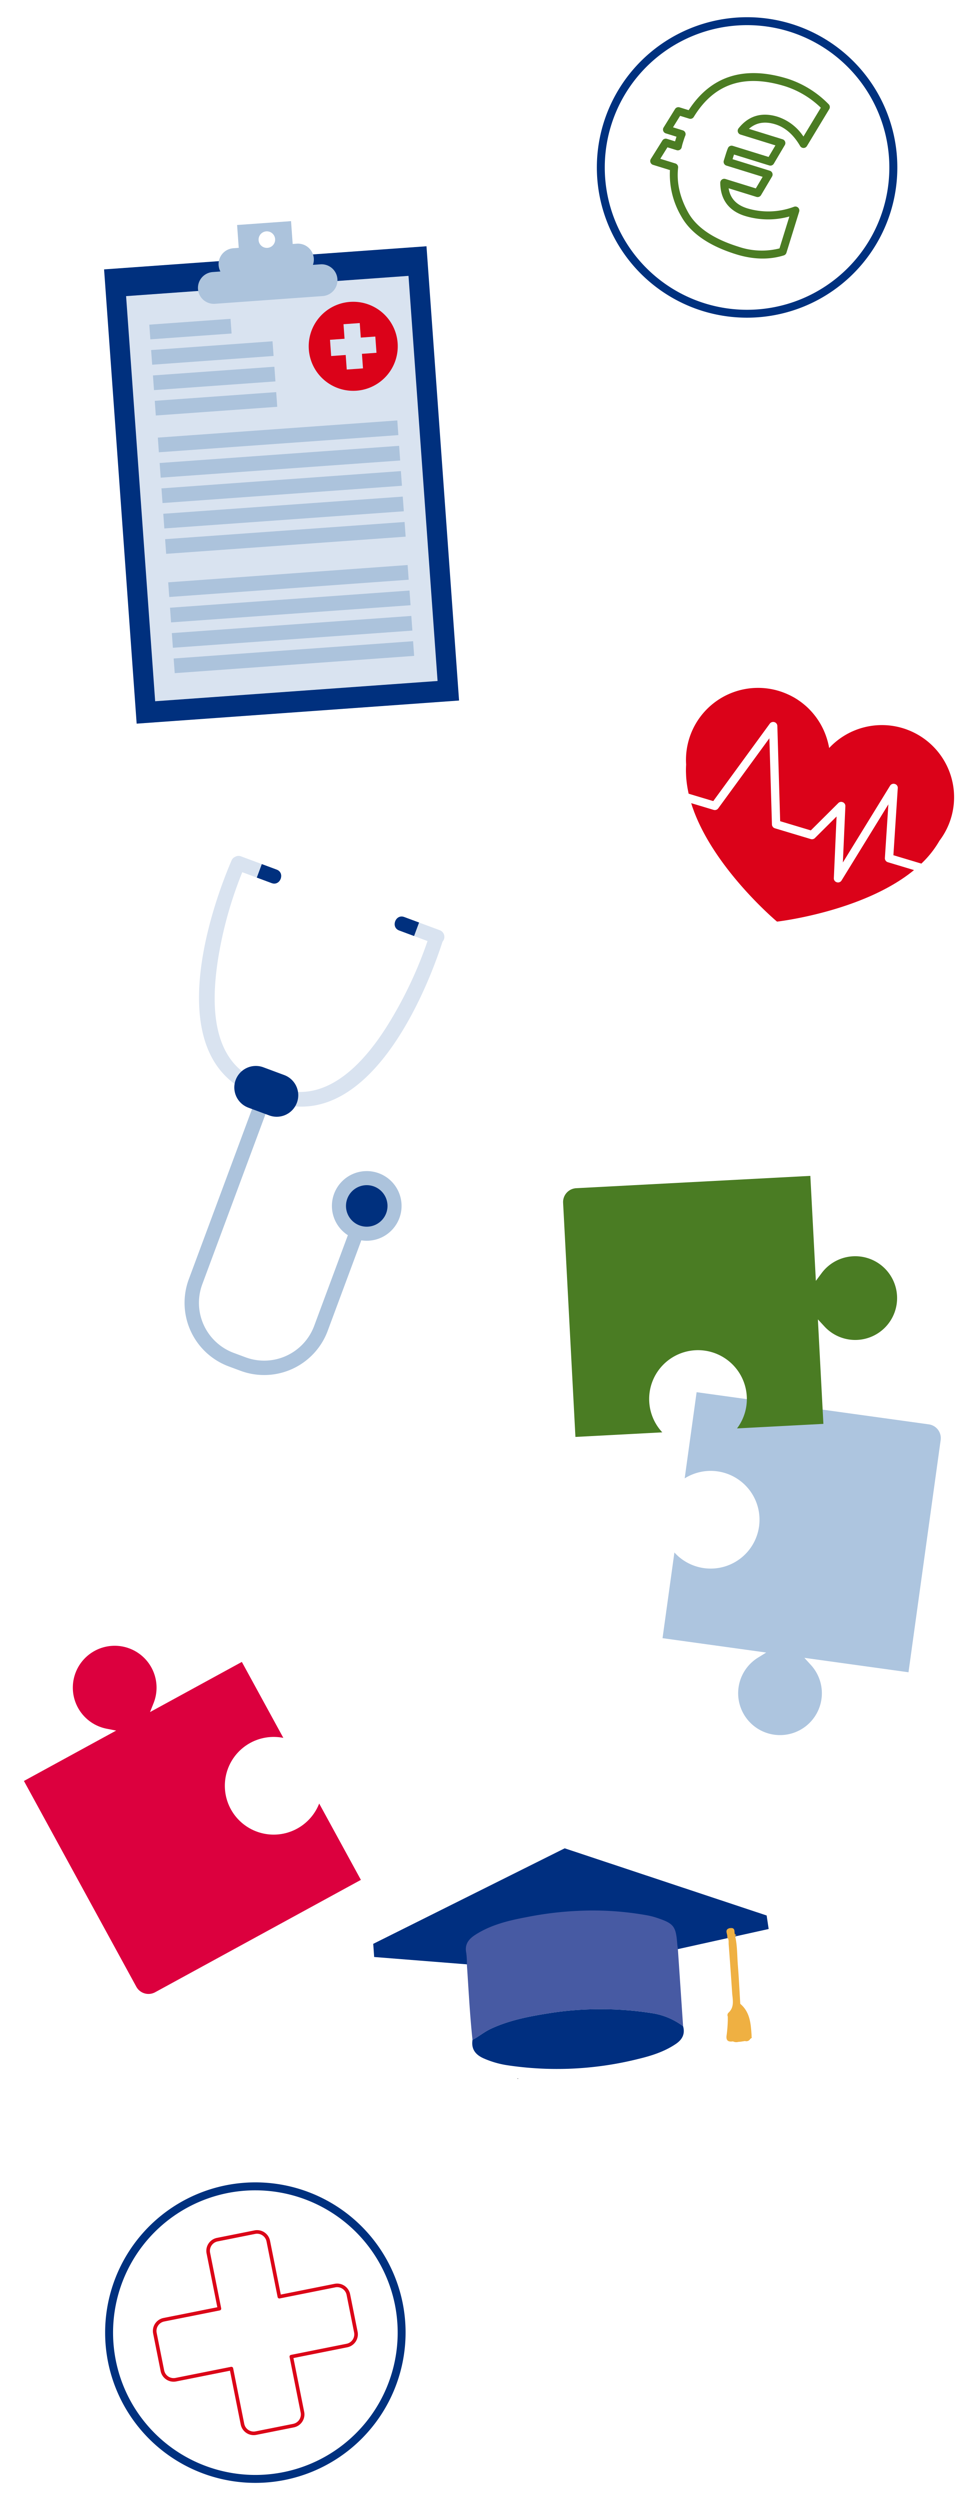 <svg xmlns="http://www.w3.org/2000/svg" width="401.703" height="1040.609" viewBox="0 0 401.703 1040.609">
  <g id="Group_2276" data-name="Group 2276" transform="translate(-465.909 -178.18) rotate(7)">
    <g id="Group_2274" data-name="Group 2274" transform="translate(546.789 160.94)">
      <g id="Group_2269" data-name="Group 2269" transform="translate(69.505 300.605)">
        <g id="Group_2264" data-name="Group 2264">
          <g id="Group_2262" data-name="Group 2262">
            <path id="Path_3636" data-name="Path 3636" d="M600.059,433.15c-21.491-5.482-23.932-30.551-23.211-49.117a165.814,165.814,0,0,1,5.574-36.311c4.068.969,9.508,2.263,12.684,3.017,3.763.895,5.15-4.941,1.388-5.836l-15.365-3.655a2.76,2.76,0,0,0-2.367.436,2.907,2.907,0,0,0-1.4,1.8c-8.145,28.223-17.164,85.693,21.311,95.5C602.422,439.939,603.8,434.1,600.059,433.15Z" transform="translate(-570.214 -341.156)" fill="#d9e3f0"/>
            <path id="Path_3637" data-name="Path 3637" d="M654.9,355.789l-15.367-3.655c-3.764-.9-5.152,4.94-1.388,5.834l12.239,2.913a172.137,172.137,0,0,1-11.372,34.931c-7.583,16.947-21.292,38.162-42.846,33.4-3.774-.835-5.166,5-1.389,5.834,38.335,8.468,56.194-45.566,61.847-74.689A2.958,2.958,0,0,0,654.9,355.789Z" transform="translate(-558.15 -335.275)" fill="#d9e3f0"/>
          </g>
          <g id="Group_2263" data-name="Group 2263" transform="translate(18.472 2.222)">
            <path id="Path_3638" data-name="Path 3638" d="M590.014,344.124c-1.684-.4-4-.953-6.418-1.526l-1.389,5.834c2.415.576,4.736,1.128,6.42,1.528C592.39,350.855,593.777,345.019,590.014,344.124Z" transform="translate(-582.207 -342.598)" fill="#00307e"/>
            <path id="Path_3639" data-name="Path 3639" d="M624.318,352.134l6.42,1.526-1.389,5.834c-2.412-.573-4.733-1.124-6.418-1.526C619.166,357.073,620.553,351.237,624.318,352.134Z" transform="translate(-561.408 -337.497)" fill="#00307e"/>
          </g>
        </g>
        <g id="Group_2268" data-name="Group 2268" transform="translate(9.975 85.847)">
          <g id="Group_2266" data-name="Group 2266">
            <g id="Group_2265" data-name="Group 2265" transform="translate(0 9.342)">
              <path id="Path_3640" data-name="Path 3640" d="M603.516,520.412l-5.155-1.228a28.226,28.226,0,0,1-20.9-33.951l19.573-82.276,5.836,1.389L583.293,486.62a22.222,22.222,0,0,0,16.456,26.731l5.157,1.229a22.224,22.224,0,0,0,26.728-16.457l12.681-53.306,5.836,1.389-12.682,53.3A28.222,28.222,0,0,1,603.516,520.412Z" transform="translate(-576.69 -402.957)" fill="#acc3dc"/>
            </g>
            <path id="Path_3641" data-name="Path 3641" d="M609.744,410.077a8.961,8.961,0,0,1-10.794,6.643l-9.012-2.144a8.962,8.962,0,0,1-6.648-10.792h0a8.964,8.964,0,0,1,10.8-6.646l9.013,2.144a8.962,8.962,0,0,1,6.645,10.8Z" transform="translate(-573.257 -396.892)" fill="#00307e"/>
          </g>
          <g id="Group_2267" data-name="Group 2267" transform="translate(56.075 37.77)">
            <path id="Path_3642" data-name="Path 3642" d="M613.494,432.564a14.5,14.5,0,1,0,17.468-10.752A14.507,14.507,0,0,0,613.494,432.564Z" transform="translate(-613.097 -421.414)" fill="#acc3dc"/>
            <path id="Path_3643" data-name="Path 3643" d="M617.141,431.864a8.641,8.641,0,1,0,10.407-6.407A8.643,8.643,0,0,0,617.141,431.864Z" transform="translate(-611.04 -419.358)" fill="#00307e"/>
          </g>
        </g>
      </g>
      <g id="Group_2270" data-name="Group 2270" transform="translate(259.115 204.631)">
        <path id="Path_3644" data-name="Path 3644" d="M682.711,305.838a1.76,1.76,0,0,1,1.847-.907,1.723,1.723,0,0,1,1.417,1.476l5.992,39.165,13.137,2.25,9.982-12.712a1.649,1.649,0,0,1,1.607-.6,1.72,1.72,0,0,1,1.454,1.54l1.821,23.4,15.617-34.122a1.711,1.711,0,0,1,1.882-.953,1.645,1.645,0,0,1,1.409,1.537l1.6,27.969,11.977,2.052a41.887,41.887,0,0,0,6.326-10.383,29.981,29.981,0,0,0-8.827-39.684c-.052-.037-.106-.072-.16-.108-.367-.253-.736-.5-1.115-.732-.1-.065-.209-.128-.314-.191-.333-.2-.668-.4-1.01-.587-.135-.076-.273-.148-.41-.222q-.476-.254-.963-.491c-.157-.077-.317-.154-.477-.228q-.467-.217-.943-.419c-.174-.074-.348-.148-.524-.219-.313-.126-.628-.245-.947-.36-.183-.066-.367-.135-.553-.2-.322-.111-.65-.213-.978-.311-.185-.057-.368-.117-.554-.169-.356-.1-.716-.189-1.078-.279-.163-.04-.323-.085-.487-.122-.527-.119-1.06-.226-1.6-.319A30.027,30.027,0,0,0,708.5,312.855c-.234-.784-.51-1.553-.806-2.31-.019-.048-.031-.1-.049-.145l-.006.008a30.247,30.247,0,0,0-2.187-4.427c-.015-.031-.026-.062-.04-.091-.046-.075-.1-.148-.143-.223-.143-.233-.293-.462-.442-.691-.189-.29-.385-.578-.585-.861-.157-.222-.313-.445-.474-.662-.248-.333-.507-.658-.769-.981q-.293-.363-.6-.716c-.3-.343-.6-.684-.912-1.013-.179-.19-.364-.371-.547-.555q-.383-.388-.784-.761c-.191-.179-.382-.356-.579-.528-.305-.271-.619-.533-.938-.792-.159-.131-.314-.265-.477-.393q-.7-.545-1.434-1.05c-.174-.119-.354-.231-.53-.347-.353-.233-.708-.457-1.07-.675-.2-.12-.4-.237-.607-.353-.379-.216-.766-.42-1.157-.621-.175-.089-.348-.182-.525-.268-.561-.271-1.13-.528-1.713-.767-.123-.049-.249-.092-.374-.142q-.714-.282-1.448-.528c-.2-.066-.405-.129-.608-.192q-.665-.208-1.348-.385c-.194-.049-.387-.1-.582-.149-.641-.154-1.288-.293-1.945-.407a29.994,29.994,0,0,0-34.578,35.134c.051.927.145,1.851.263,2.772.039.293.091.584.136.875.1.628.2,1.255.326,1.879.071.345.15.688.228,1.032q.194.857.425,1.707c.1.357.2.715.3,1.07.168.558.348,1.114.536,1.667.1.3.191.6.3.893l10.548,1.805Z" transform="translate(-649.724 -291.392)" fill="#db0219"/>
        <path id="Path_3645" data-name="Path 3645" d="M735.5,348.319l-1.281-22.386-15.495,33.859a1.7,1.7,0,0,1-1.867.955,1.677,1.677,0,0,1-1.425-1.526l-2-25.636-7.878,10.033a1.714,1.714,0,0,1-1.63.608l-15.381-2.634a1.74,1.74,0,0,1-1.423-1.5l-5.419-35.413-17.546,31.492a1.744,1.744,0,0,1-1.837.932l-9.63-1.65c.225.5.444,1,.682,1.491.2.416.417.827.627,1.24.166.325.323.653.494.976.029.049.062.1.089.149,12.367,23.094,39.579,40.736,39.579,40.736s35.128-8.431,53.988-28.246l-11.222-1.922A1.735,1.735,0,0,1,735.5,348.319Z" transform="translate(-648.12 -284.214)" fill="#db0219"/>
      </g>
      <g id="Group_2007" data-name="Group 2007" transform="translate(-5.972 35.723)">
        <g id="Group_2006" data-name="Group 2006" transform="translate(0 3.508)">
          <rect id="Rectangle_1277" data-name="Rectangle 1277" width="134.556" height="189.568" transform="translate(0 25.91) rotate(-11.102)" fill="#00307e"/>
          <rect id="Rectangle_1278" data-name="Rectangle 1278" width="117.863" height="169.056" transform="translate(10.453 35.843) rotate(-11.104)" fill="#d9e3f0"/>
          <g id="Group_2003" data-name="Group 2003" transform="translate(88.311 26.511)">
            <g id="Group_2002-2" data-name="Group 2002-2">
              <path id="Path_2516" data-name="Path 2516" d="M615.5,205.566a18.532,18.532,0,1,1-21.757-14.611l.006,0A18.532,18.532,0,0,1,615.5,205.566Z" transform="translate(-578.784 -190.604)" fill="#db0219"/>
            </g>
            <path id="Path_2517" data-name="Path 2517" d="M602.927,200.972l-5.95,1.169-1.167-5.953-6.652,1.3,1.169,5.958-5.953,1.167,1.3,6.649,5.951-1.167,1.172,5.956,6.654-1.3-1.172-5.956,5.958-1.171Z" transform="translate(-575.765 -187.587)" fill="#d9e3f0"/>
          </g>
          <g id="Group_2004" data-name="Group 2004" transform="translate(21.488 39.924)">
            <rect id="Rectangle_1279" data-name="Rectangle 1279" width="33.902" height="6.125" transform="translate(0 6.527) rotate(-11.101)" fill="#acc3dc"/>
            <rect id="Rectangle_1280" data-name="Rectangle 1280" width="50.668" height="6.124" transform="translate(2.04 16.925) rotate(-11.13)" fill="#acc3dc"/>
            <rect id="Rectangle_1281" data-name="Rectangle 1281" width="50.679" height="6.126" transform="translate(4.081 27.322) rotate(-11.102)" fill="#acc3dc"/>
            <rect id="Rectangle_1282" data-name="Rectangle 1282" width="50.68" height="6.125" transform="translate(6.12 37.718) rotate(-11.101)" fill="#acc3dc"/>
          </g>
          <g id="Group_2005" data-name="Group 2005" transform="translate(30.74 73.439)">
            <rect id="Rectangle_1283" data-name="Rectangle 1283" width="99.944" height="6.122" transform="translate(0 19.245) rotate(-11.102)" fill="#acc3dc"/>
            <rect id="Rectangle_1284" data-name="Rectangle 1284" width="99.946" height="6.123" transform="translate(2.039 29.642) rotate(-11.102)" fill="#acc3dc"/>
            <rect id="Rectangle_1285" data-name="Rectangle 1285" width="99.925" height="6.124" transform="translate(4.08 40.036) rotate(-11.13)" fill="#acc3dc"/>
            <rect id="Rectangle_1286" data-name="Rectangle 1286" width="99.943" height="6.127" transform="translate(6.12 50.432) rotate(-11.102)" fill="#acc3dc"/>
            <rect id="Rectangle_1287" data-name="Rectangle 1287" width="99.945" height="6.125" transform="translate(8.161 60.83) rotate(-11.103)" fill="#acc3dc"/>
            <rect id="Rectangle_1288" data-name="Rectangle 1288" width="99.925" height="6.127" transform="translate(11.629 78.503) rotate(-11.13)" fill="#acc3dc"/>
            <rect id="Rectangle_1289" data-name="Rectangle 1289" width="99.947" height="6.123" transform="translate(13.667 88.903) rotate(-11.103)" fill="#acc3dc"/>
            <rect id="Rectangle_1290" data-name="Rectangle 1290" width="99.945" height="6.122" transform="translate(15.707 99.295) rotate(-11.101)" fill="#acc3dc"/>
            <rect id="Rectangle_1291" data-name="Rectangle 1291" width="99.926" height="6.121" transform="translate(17.748 109.694) rotate(-11.13)" fill="#acc3dc"/>
          </g>
        </g>
        <path id="Path_2518" data-name="Path 2518" d="M596.738,187.453l-3.141.616a6.623,6.623,0,0,0-7.741-7.929l-1.686.33-1.834-9.355-22.095,4.334,1.836,9.358-2.207.433A6.618,6.618,0,0,0,555.7,195.5l-3.141.621a6.622,6.622,0,0,0,2.547,13l44.186-8.672a6.622,6.622,0,0,0-2.551-12.995Zm-23.464-4.035a3.443,3.443,0,1,1,.012,0l-.012,0Z" transform="translate(-507.533 -171.114)" fill="#acc3dc"/>
      </g>
      <path id="Path_3646" data-name="Path 3646" d="M747.707,585.678a17.425,17.425,0,0,1-10.635-31.014l3.137-2.521-43.566-.678.559-36.014a20.332,20.332,0,1,0,.484-31.122l.562-36.219,97.589,1.514a5.78,5.78,0,0,1,5.676,5.87L800,553.069l-43.758-.679,3.057,2.617a17.425,17.425,0,0,1-11.59,30.671Z" transform="translate(-402.448 50.829)" fill="#adc5df"/>
      <path id="Path_3647" data-name="Path 3647" d="M738.964,494.4a20.331,20.331,0,1,0-30.668,5.415l-35.663,6.3-16.969-96.1a5.785,5.785,0,0,1,4.687-6.7l96.1-16.97,7.609,43.1,1.993-3.5a17.427,17.427,0,1,1,3.866,21.9l-3.068-2.6,7.573,42.894Z" transform="translate(-424.634 17.459)" fill="#4a7c23"/>
      <path id="Path_3648" data-name="Path 3648" d="M612.119,647.5a5.777,5.777,0,0,1-8.055-1.317L547.186,566.87l35.55-25.492-4.009-.286a17.426,17.426,0,1,1,18.085-12.969l-1.017,3.891,35.392-25.38,21,29.283a20.331,20.331,0,1,0,18.139,25.294l21.1,29.426Z" transform="translate(-509.599 126.811)" fill="#dc003e"/>
      <g id="Group_2273" data-name="Group 2273" transform="translate(190.174 694.07)">
        <path id="Path_3649" data-name="Path 3649" d="M728.388,617.983l-82.417,3.555-1.053-5.386L719.18,566.97l86.848,17.51,1.518,5.478Z" transform="translate(-644.919 -566.97)" fill="#002f80"/>
        <g id="Group_2272" data-name="Group 2272" transform="translate(38.482 23.262)">
          <g id="Group_2271" data-name="Group 2271">
            <path id="Path_3650" data-name="Path 3650" d="M671.169,611.824a31.8,31.8,0,0,0-.865-4.846c-1.161-3.442.339-5.814,2.8-7.872,5.922-4.941,12.992-7.593,20.2-9.888A141.126,141.126,0,0,1,714.215,584a127.386,127.386,0,0,1,29.3-1.665,30.57,30.57,0,0,1,3.791.525c7.262,1.471,8.254,2.475,9.714,9.648.163.8.386,1.6.582,2.4q3.013,15.708,6.027,31.415a28.652,28.652,0,0,0-13.751-3.824,137.983,137.983,0,0,0-28.234,2,133.874,133.874,0,0,0-13.854,3.191c-8.151,2.34-16.166,4.886-23.445,9.426-2.574,1.6-4.59,3.815-7.037,5.522C674.935,632.429,673.147,622.108,671.169,611.824Z" transform="translate(-669.904 -582.073)" fill="#475aa3"/>
            <path id="Path_3651" data-name="Path 3651" d="M674.714,628.479c2.448-1.707,4.464-3.917,7.037-5.522,7.279-4.541,15.294-7.087,23.445-9.426a133.871,133.871,0,0,1,13.854-3.191,137.987,137.987,0,0,1,28.234-2,28.653,28.653,0,0,1,13.751,3.824c1.278,3.094.328,5.553-2.093,7.664-4.34,3.789-9.482,6.136-14.786,8.122a139.29,139.29,0,0,1-53.916,9.238,38.793,38.793,0,0,1-9.959-1.63C676.746,634.494,674.586,632.4,674.714,628.479Z" transform="translate(-667.308 -567.919)" fill="#002f80"/>
            <path id="Path_3652" data-name="Path 3652" d="M741.806,585.11l-.24-.784.759.505Z" transform="translate(-631.189 -580.856)" fill="#efb042"/>
            <path id="Path_3653" data-name="Path 3653" d="M755.043,627.006c-.059-.357-.114-.715-.171-1.072h0c-.886-4.673-1.828-9.317-6.226-12.2-.978-5.281-1.881-10.58-2.959-15.843-.819-4.006-1.2-8.115-2.637-11.988-.075-.25-.152-.5-.228-.747a.278.278,0,0,0,.035,0c-.437-.847-.031-2.292-1.636-2.312-.153.26-.336.286-.553.077-2.739.879-.6,2.7-.782,4.068.886.718.755,1.811.944,2.752q1.991,9.886,3.883,19.792c.55,2.874,1.821,5.8-.541,8.531a1.393,1.393,0,0,0-.042,1.559q.1.806.2,1.613a59.692,59.692,0,0,1,.268,5.968c-.116,2.32.815,3,2.934,2.421a3.158,3.158,0,0,0,2.235-.069l1.089-.231q.813-.233,1.628-.463a1.842,1.842,0,0,0,2.081-1.188.608.608,0,0,0,.348-.345l.28-.2Zm-9.231.61a2.514,2.514,0,0,0,.1.33A2.514,2.514,0,0,1,745.812,627.616Zm2.74-13.317a2.645,2.645,0,0,0,.077.97A2.645,2.645,0,0,1,748.552,614.3Zm2.223,2.89a2.935,2.935,0,0,1,.682.587A2.935,2.935,0,0,0,750.775,617.189Z" transform="translate(-632.433 -581.653)" fill="#efb042"/>
            <path id="Path_3654" data-name="Path 3654" d="M687.962,630.23l.458.032-.1.217c-.122-.089-.243-.179-.367-.271Z" transform="translate(-660.152 -556.069)" fill="#2a2527"/>
            <path id="Path_3655" data-name="Path 3655" d="M740.729,582.851c-.152.26-.336.286-.553.077Z" transform="translate(-631.94 -581.653)" fill="#ffad1d"/>
          </g>
        </g>
      </g>
    </g>
    <path id="Path_3656" data-name="Path 3656" d="M657.6,753.645a62.542,62.542,0,1,1,39.766-79A62.613,62.613,0,0,1,657.6,753.645ZM619.4,638.011a59.237,59.237,0,1,0,74.826,37.667A59.305,59.305,0,0,0,619.4,638.011Z" transform="translate(70.007 376.525)" fill="#00317f"/>
    <path id="Path_3657" data-name="Path 3657" d="M661.16,663.489l-22.39,7.4-7.4-22.391a4.755,4.755,0,0,0-6.007-3.023l-15.13,5a4.756,4.756,0,0,0-3.023,6.008l7.4,22.39-22.391,7.4a4.757,4.757,0,0,0-3.025,6.007l5,15.13a4.755,4.755,0,0,0,6.007,3.024l22.392-7.4,7.4,22.39a4.755,4.755,0,0,0,6.007,3.025l15.13-5a4.755,4.755,0,0,0,3.023-6.007l-7.4-22.391,22.39-7.4a4.755,4.755,0,0,0,3.023-6.007l-5-15.13A4.756,4.756,0,0,0,661.16,663.489Z" transform="translate(77.31 383.828)" fill="none" stroke="#db0617" stroke-linejoin="round" stroke-width="1.5"/>
    <path id="Path_3658" data-name="Path 3658" d="M604.851,157.894A62.541,62.541,0,1,1,677.5,107.442,62.609,62.609,0,0,1,604.851,157.894Zm21.6-119.846a59.237,59.237,0,1,0,47.789,68.809A59.3,59.3,0,0,0,626.456,38.048Z" transform="translate(185.371 55.011)" fill="#00317f"/>
    <g id="Group_2275" data-name="Group 2275" transform="translate(760.961 111.755)">
      <path id="Path_3659" data-name="Path 3659" d="M608.095,124.732c-11.632-2.1-19.915-6.423-24.617-12.861a34.468,34.468,0,0,1-7.057-18.578l-7.255-1.308a1.651,1.651,0,0,1-1.2-2.326l3.834-8.2a1.651,1.651,0,0,1,1.788-.926l3.489.63c.045-.27.1-.562.152-.883q.111-.61.209-1.114l-4.59-.829a1.653,1.653,0,0,1-1.206-2.318l3.786-8.2a1.649,1.649,0,0,1,1.793-.933l3.9.7c7.452-15.31,20.7-21.362,39.393-17.992a41.866,41.866,0,0,1,18.147,8.442,1.652,1.652,0,0,1,.5,1.982l-7.35,16.4a1.652,1.652,0,0,1-2.823.322c-3.3-4.35-7.119-6.942-11.339-7.7-4.521-.815-8.037.237-10.683,3.211l14.432,2.6a1.65,1.65,0,0,1,1.221,2.287l-3.6,8.237a1.65,1.65,0,0,1-1.807.964l-15.1-2.723c-.066.336-.139.709-.211,1.115l-.159.879,15.975,2.88a1.652,1.652,0,0,1,1.221,2.289l-3.6,8.237a1.652,1.652,0,0,1-1.807.964l-11.937-2.152c1.177,4.089,4.043,6.5,8.705,7.341a30.4,30.4,0,0,0,19.267-3.031,1.653,1.653,0,0,1,2.363,1.773l-3.179,17.639a1.653,1.653,0,0,1-.949,1.212C621.989,125.382,615.36,126.042,608.095,124.732ZM571.865,89.114l6.457,1.164a1.652,1.652,0,0,1,1.36,1.611c.054,6.17,2.227,12.237,6.464,18.033,4.185,5.727,11.766,9.616,22.534,11.558a30.111,30.111,0,0,0,16.977-1.389l2.466-13.679a32.963,32.963,0,0,1-18.409,2.012c-6.874-1.24-10.973-5.542-11.854-12.44a1.651,1.651,0,0,1,1.93-1.834l13.043,2.35,2.238-5.124-15.544-2.8a1.653,1.653,0,0,1-1.334-1.919l.453-2.506c.228-1.265.433-2.207.627-2.886a1.652,1.652,0,0,1,1.881-1.171l15.358,2.768,2.241-5.124-14.977-2.7a1.649,1.649,0,0,1-1.114-2.489c3.506-5.714,8.747-7.988,15.57-6.757a20.587,20.587,0,0,1,11.647,6.86L635.6,59.875a38,38,0,0,0-15.677-7.023c-17.728-3.2-29.617,2.454-36.345,17.274a1.652,1.652,0,0,1-1.8.943l-3.9-.7-2.354,5.1,4.2.758a1.65,1.65,0,0,1,1.289,2.1c-.143.484-.326,1.34-.544,2.548a20.6,20.6,0,0,0-.336,2.3,1.648,1.648,0,0,1-1.942,1.551l-3.951-.712Z" transform="translate(-567.808 -48.695)" fill="#4b7c23"/>
    </g>
  </g>
</svg>
